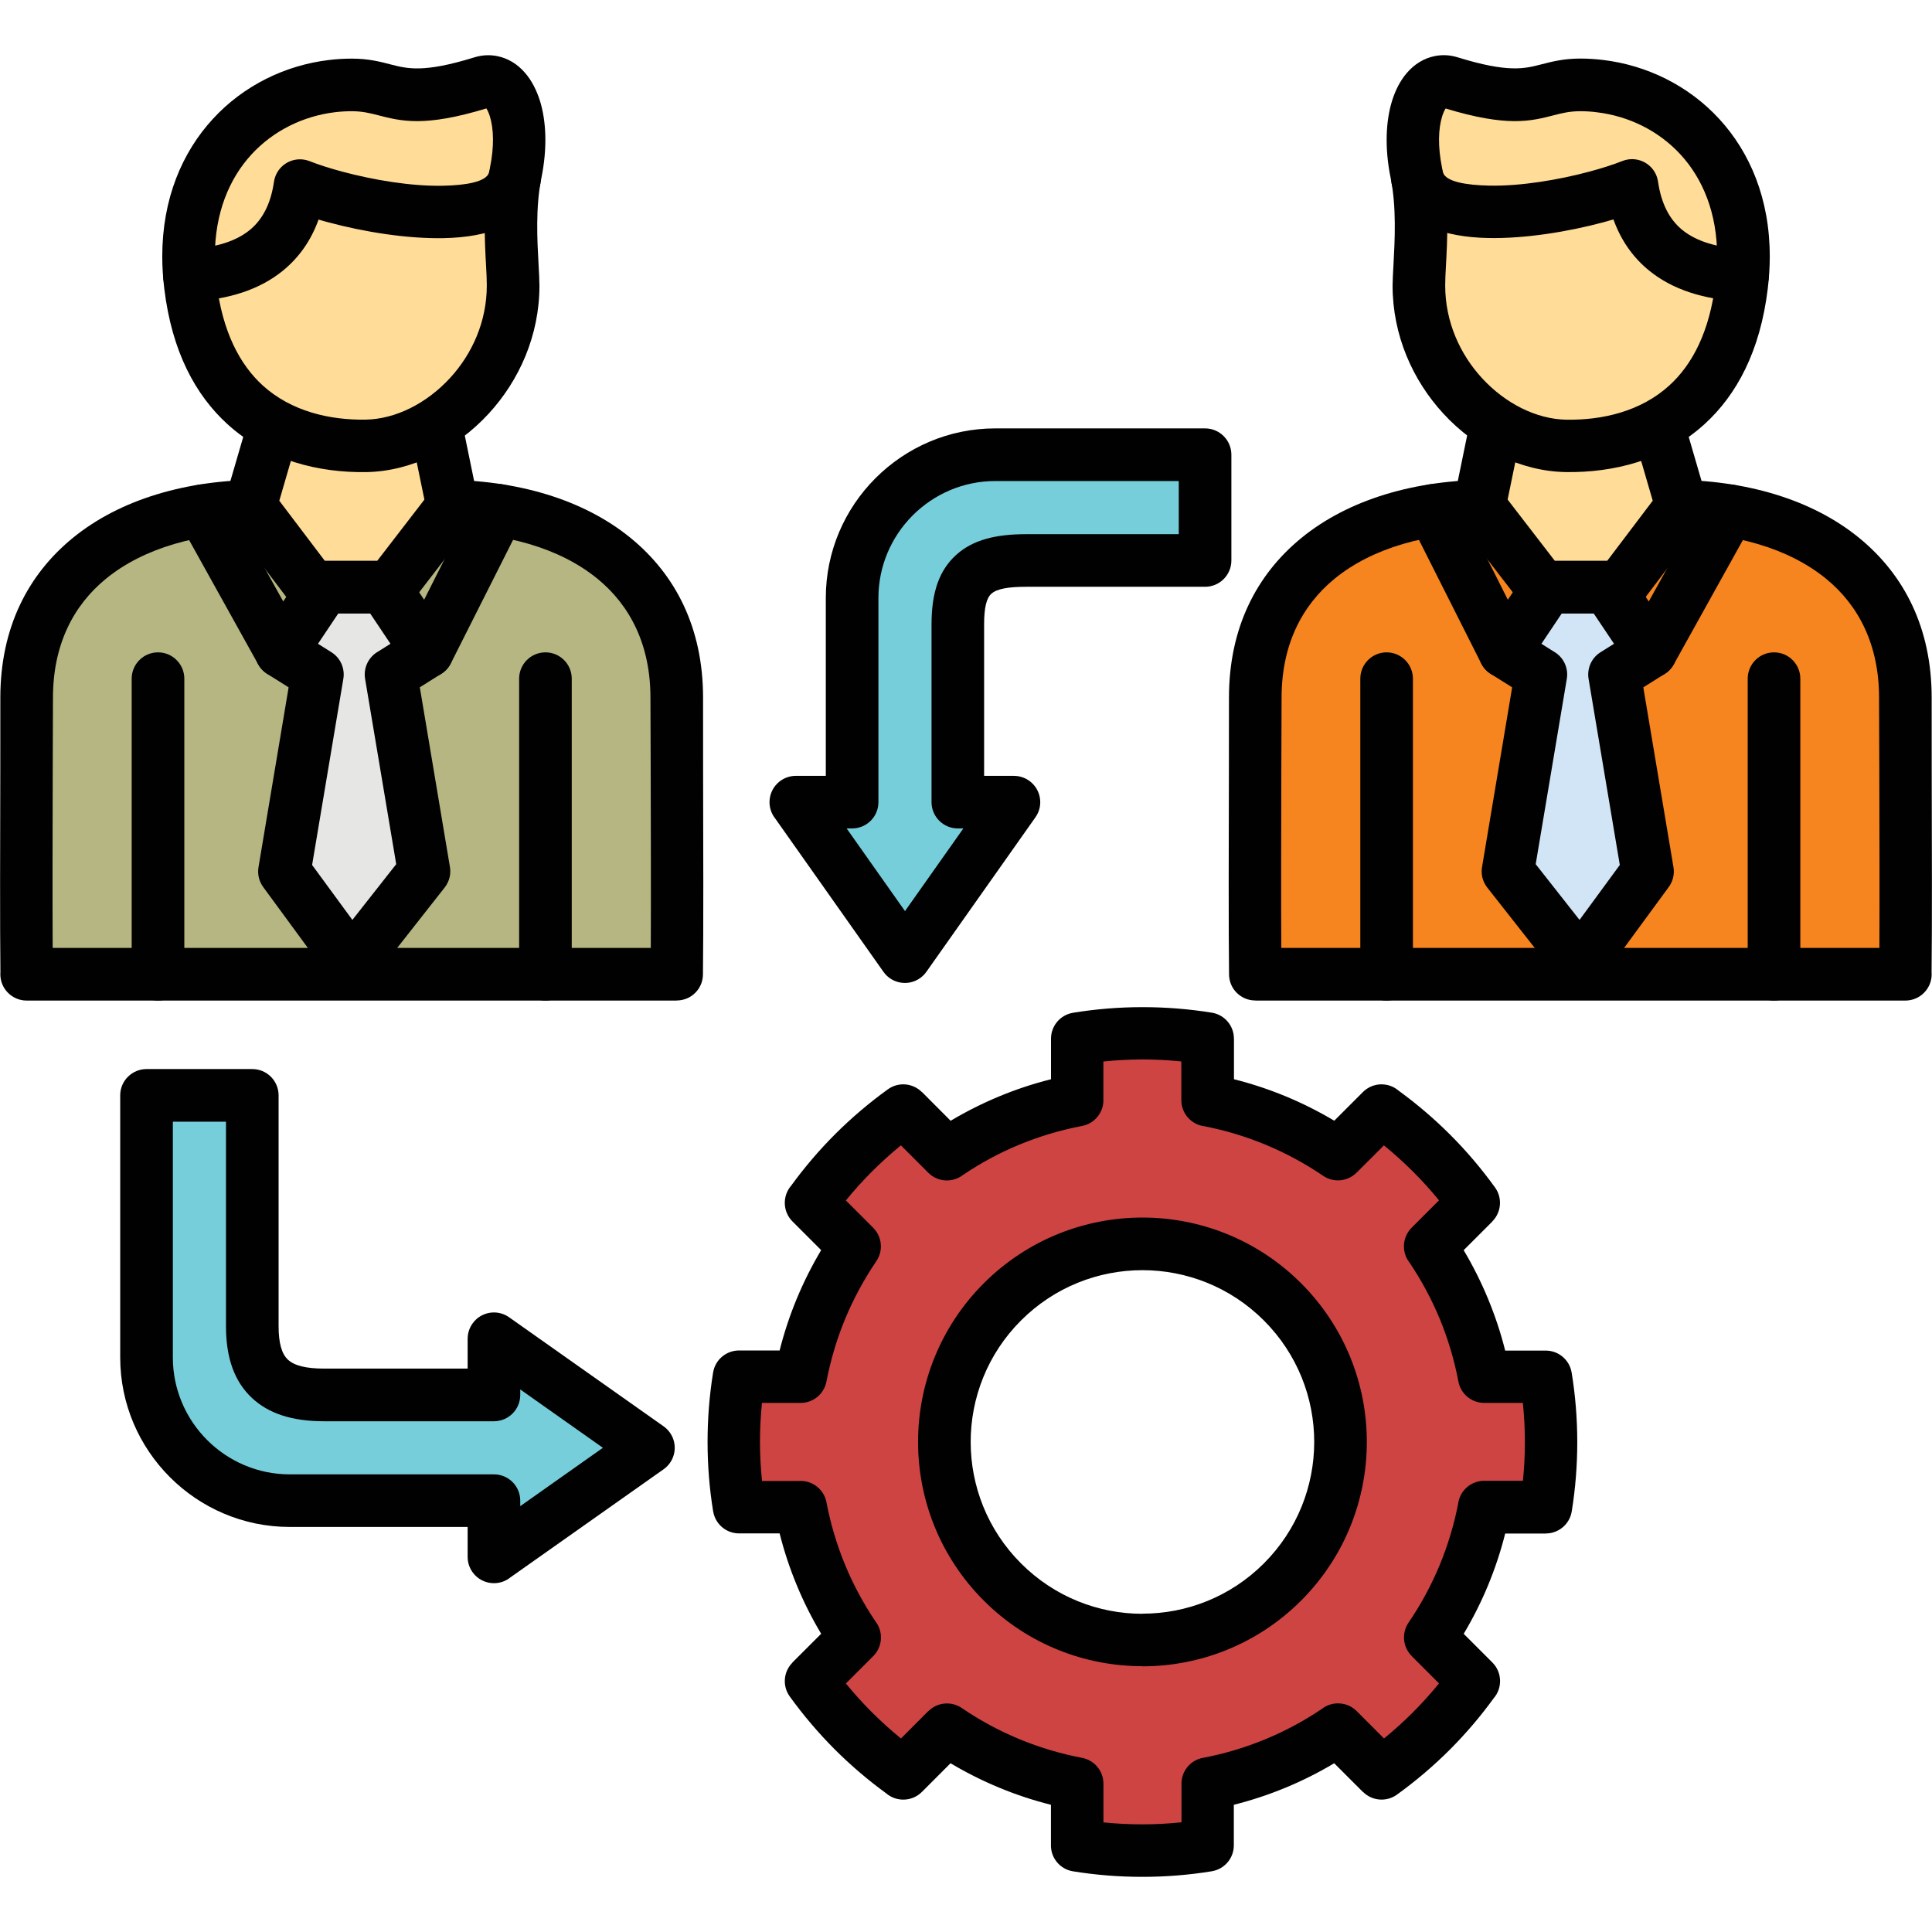 <svg width="64" height="64" viewBox="0 0 64 64" fill="none" xmlns="http://www.w3.org/2000/svg">
<path fill-rule="evenodd" clip-rule="evenodd" d="M8.633 16.766H14.667C18.93 16.766 22.418 18.851 22.418 23.113C22.418 25.068 22.445 30.323 22.418 32.275H0.883C0.856 30.323 0.883 25.068 0.883 23.113C0.883 18.849 4.371 16.766 8.633 16.766Z" fill="#B5B682"/>
<path fill-rule="evenodd" clip-rule="evenodd" d="M8.634 15.894H14.668C17.099 15.894 19.318 16.532 20.897 17.826C22.38 19.041 23.29 20.8 23.29 23.113C23.29 24.952 23.29 25.189 23.291 25.444C23.297 27.805 23.305 30.889 23.286 32.284C23.281 32.76 22.893 33.142 22.418 33.142V33.145H0.883C0.402 33.145 0.011 32.755 0.011 32.274C0.011 32.252 0.013 32.23 0.014 32.208C-0.004 30.78 0.004 27.763 0.01 25.444C0.011 25.188 0.011 24.951 0.011 23.113C0.011 20.8 0.922 19.041 2.404 17.826C3.983 16.532 6.202 15.894 8.634 15.894ZM14.668 17.637H8.634C6.592 17.637 4.764 18.145 3.507 19.174C2.42 20.064 1.755 21.372 1.755 23.111C1.755 23.833 1.751 23.81 1.747 25.442C1.742 27.389 1.736 29.828 1.745 31.401H21.558C21.567 29.828 21.56 27.389 21.555 25.442C21.551 23.81 21.547 23.833 21.547 23.111C21.547 21.372 20.882 20.064 19.795 19.174C18.537 18.145 16.709 17.637 14.668 17.637Z" fill="#010101"/>
<path fill-rule="evenodd" clip-rule="evenodd" d="M17.197 22.482C17.197 22.001 17.587 21.61 18.069 21.61C18.55 21.61 18.94 22.001 18.94 22.482V32.274C18.94 32.755 18.55 33.146 18.069 33.146C17.587 33.146 17.197 32.755 17.197 32.274V22.482ZM4.362 22.482C4.362 22.001 4.753 21.61 5.234 21.61C5.715 21.61 6.106 22.001 6.106 22.482V32.274C6.106 32.755 5.715 33.146 5.234 33.146C4.753 33.146 4.362 32.755 4.362 32.274V22.482Z" fill="#010101"/>
<path fill-rule="evenodd" clip-rule="evenodd" d="M10.746 19.448L9.313 21.586L10.517 22.341L9.422 28.87L11.651 31.91L14.047 28.863L12.954 22.341L14.157 21.586L12.725 19.448H10.746Z" fill="#E6E6E5"/>
<path fill-rule="evenodd" clip-rule="evenodd" d="M11.207 20.32L10.534 21.326L10.979 21.606C11.285 21.798 11.43 22.149 11.374 22.485L10.339 28.653L11.673 30.473L13.125 28.627L12.094 22.485C12.033 22.113 12.216 21.758 12.526 21.583L12.935 21.326L12.261 20.32H11.207ZM8.591 21.103L9.984 19.025C10.132 18.757 10.418 18.577 10.745 18.577H12.724V18.579C13.004 18.579 13.278 18.715 13.446 18.965L14.866 21.084C14.874 21.097 14.883 21.11 14.891 21.123C15.147 21.528 15.024 22.066 14.618 22.321L13.907 22.767L14.899 28.686C14.949 28.928 14.895 29.189 14.731 29.399L12.335 32.448C12.288 32.508 12.23 32.565 12.165 32.612C11.777 32.896 11.233 32.812 10.949 32.425L8.729 29.398C8.588 29.213 8.522 28.974 8.563 28.727L9.561 22.769L8.85 22.322L8.829 22.308C8.431 22.042 8.325 21.502 8.591 21.103Z" fill="#010101"/>
<path fill-rule="evenodd" clip-rule="evenodd" d="M9.429 12.869L14.156 12.708L14.99 16.766L12.922 19.448H10.327L8.294 16.766L9.429 12.869Z" fill="#FFDC97"/>
<path fill-rule="evenodd" clip-rule="evenodd" d="M9.403 12.001L14.13 11.84C14.56 11.826 14.926 12.127 15.008 12.535L15.841 16.593C15.894 16.85 15.826 17.105 15.677 17.297L13.61 19.979C13.439 20.201 13.183 20.317 12.923 20.317V20.32H10.327C10.025 20.32 9.76 20.166 9.603 19.933L7.601 17.29C7.416 17.046 7.38 16.737 7.476 16.47L8.595 12.628C8.703 12.256 9.037 12.013 9.403 12.001ZM13.453 13.601L10.088 13.716L9.252 16.587L10.758 18.576H12.498L14.059 16.55L13.453 13.601Z" fill="#010101"/>
<path fill-rule="evenodd" clip-rule="evenodd" d="M11.651 2.812C13.052 2.812 13.164 3.598 15.964 2.73C16.816 2.467 17.475 3.808 17.081 5.729C16.79 7.149 16.996 8.748 16.996 9.457C16.996 12.41 14.518 14.736 12.111 14.769C9.705 14.803 6.816 13.708 6.303 9.457C5.792 5.206 8.698 2.812 11.651 2.812Z" fill="#FFDC97"/>
<path fill-rule="evenodd" clip-rule="evenodd" d="M11.651 1.942C12.199 1.942 12.576 2.039 12.953 2.137C13.499 2.277 14.043 2.417 15.71 1.901C15.97 1.82 16.228 1.809 16.478 1.86C16.839 1.934 17.154 2.13 17.408 2.431C17.61 2.67 17.774 2.98 17.888 3.345C18.093 4.005 18.138 4.897 17.933 5.904C17.736 6.864 17.797 7.975 17.84 8.748C17.856 9.046 17.87 9.302 17.87 9.458C17.87 11.117 17.198 12.603 16.19 13.701C15.104 14.883 13.611 15.617 12.124 15.639C10.587 15.661 8.866 15.268 7.525 14.042C6.482 13.088 5.694 11.655 5.442 9.561C5.397 9.191 5.375 8.836 5.375 8.498C5.375 6.585 6.033 5.047 7.051 3.94C8.072 2.828 9.453 2.161 10.893 1.988C11.148 1.957 11.401 1.942 11.651 1.942ZM12.524 3.817C12.267 3.751 12.008 3.684 11.651 3.684C11.461 3.684 11.277 3.696 11.097 3.717C10.056 3.843 9.061 4.321 8.329 5.118C7.593 5.919 7.117 7.056 7.117 8.497C7.117 8.776 7.134 9.061 7.17 9.354C7.367 10.989 7.943 12.071 8.695 12.761C9.654 13.637 10.939 13.918 12.103 13.901C13.102 13.887 14.134 13.363 14.908 12.522C15.639 11.727 16.126 10.654 16.126 9.457C16.126 9.265 16.116 9.066 16.103 8.835C16.055 7.975 15.989 6.738 16.231 5.554C16.375 4.85 16.354 4.261 16.227 3.853C16.192 3.743 16.154 3.656 16.112 3.592C14.065 4.214 13.296 4.016 12.524 3.817Z" fill="#010101"/>
<path fill-rule="evenodd" clip-rule="evenodd" d="M16.203 5.707C16.327 5.242 16.804 4.967 17.269 5.091C17.734 5.215 18.009 5.692 17.885 6.157C17.867 6.226 17.844 6.295 17.817 6.364C17.393 7.443 16.167 7.859 14.699 7.889C13.475 7.913 12.05 7.679 10.893 7.369C10.777 7.339 10.664 7.307 10.553 7.273C10.305 7.964 9.908 8.53 9.365 8.972C8.606 9.587 7.588 9.927 6.312 9.988C5.832 10.011 5.425 9.64 5.403 9.161C5.38 8.681 5.752 8.274 6.23 8.252C7.126 8.209 7.806 7.999 8.268 7.624C8.702 7.272 8.971 6.741 9.074 6.03C9.083 5.964 9.1 5.897 9.126 5.831C9.301 5.383 9.805 5.163 10.252 5.337C10.554 5.456 10.927 5.576 11.343 5.687C12.376 5.964 13.626 6.174 14.665 6.153C15.46 6.138 16.084 6.02 16.196 5.732C16.198 5.724 16.2 5.717 16.203 5.707Z" fill="#010101"/>
<path fill-rule="evenodd" clip-rule="evenodd" d="M5.957 17.338C5.724 16.918 5.875 16.389 6.294 16.156C6.714 15.923 7.242 16.075 7.475 16.493L10.072 21.164C10.305 21.584 10.154 22.112 9.736 22.345C9.316 22.578 8.787 22.427 8.554 22.009L5.957 17.338Z" fill="#010101"/>
<path fill-rule="evenodd" clip-rule="evenodd" d="M15.74 16.513C15.957 16.084 16.479 15.912 16.908 16.128C17.337 16.344 17.509 16.866 17.293 17.295L14.934 21.976C14.718 22.405 14.195 22.577 13.767 22.361C13.338 22.145 13.165 21.623 13.381 21.194L15.74 16.513Z" fill="#010101"/>
<path fill-rule="evenodd" clip-rule="evenodd" d="M55.367 16.766H49.333C45.07 16.766 41.582 18.851 41.582 23.113C41.582 25.068 41.555 30.323 41.582 32.275H63.117C63.144 30.323 63.117 25.068 63.117 23.113C63.117 18.849 59.629 16.766 55.367 16.766Z" fill="#F6851F"/>
<path fill-rule="evenodd" clip-rule="evenodd" d="M55.367 17.637H49.333C47.291 17.637 45.463 18.145 44.206 19.174C43.121 20.064 42.454 21.372 42.454 23.111C42.454 23.833 42.45 23.81 42.446 25.442C42.441 27.389 42.435 29.828 42.444 31.401H62.257C62.266 29.828 62.259 27.389 62.254 25.442C62.25 23.81 62.246 23.832 62.246 23.111C62.246 21.372 61.581 20.064 60.494 19.174C59.236 18.145 57.408 17.637 55.367 17.637ZM49.333 15.894H55.367C57.798 15.894 60.017 16.532 61.596 17.826C63.078 19.041 63.989 20.8 63.989 23.113C63.989 24.951 63.989 25.189 63.99 25.444C63.996 27.764 64.004 30.78 63.986 32.208C63.987 32.23 63.989 32.252 63.989 32.274C63.989 32.755 63.598 33.145 63.117 33.145H41.582V33.142C41.107 33.142 40.719 32.76 40.714 32.284C40.695 30.889 40.703 27.805 40.709 25.444C40.711 25.188 40.711 24.951 40.711 23.113C40.711 20.8 41.621 19.041 43.103 17.826C44.682 16.532 46.901 15.894 49.333 15.894Z" fill="#010101"/>
<path fill-rule="evenodd" clip-rule="evenodd" d="M45.062 22.482C45.062 22.001 45.452 21.61 45.933 21.61C46.414 21.61 46.805 22.001 46.805 22.482V32.274C46.805 32.755 46.414 33.146 45.933 33.146C45.452 33.146 45.062 32.755 45.062 32.274V22.482ZM57.895 22.482C57.895 22.001 58.285 21.61 58.767 21.61C59.248 21.61 59.638 22.001 59.638 22.482V32.274C59.638 32.755 59.248 33.146 58.767 33.146C58.285 33.146 57.895 32.755 57.895 32.274V22.482Z" fill="#010101"/>
<path fill-rule="evenodd" clip-rule="evenodd" d="M53.254 19.448L54.686 21.586L53.483 22.341L54.578 28.87L52.349 31.91L49.953 28.863L51.046 22.341L49.843 21.586L51.275 19.448H53.254Z" fill="#D2E5F6"/>
<path fill-rule="evenodd" clip-rule="evenodd" d="M54.016 19.025L55.407 21.104C55.675 21.502 55.568 22.042 55.169 22.309L55.149 22.322L54.437 22.769L55.436 28.727C55.477 28.974 55.41 29.214 55.269 29.398L53.05 32.425C52.766 32.813 52.222 32.896 51.834 32.612C51.768 32.565 51.712 32.508 51.663 32.448L49.267 29.401C49.102 29.191 49.05 28.93 49.1 28.688L50.092 22.769L49.38 22.322C48.974 22.066 48.851 21.53 49.107 21.124C49.116 21.111 49.124 21.099 49.133 21.086L50.552 18.966C50.72 18.716 50.994 18.581 51.274 18.581V18.578H53.253C53.582 18.577 53.868 18.757 54.016 19.025ZM53.467 21.326L52.792 20.32H51.736L51.062 21.326L51.471 21.584C51.781 21.758 51.964 22.113 51.903 22.485L50.872 28.627L52.324 30.473L53.658 28.653L52.623 22.485C52.568 22.149 52.713 21.799 53.018 21.607L53.467 21.326Z" fill="#010101"/>
<path fill-rule="evenodd" clip-rule="evenodd" d="M54.57 12.869L49.843 12.708L49.01 16.766L51.077 19.448H53.674L55.705 16.766L54.57 12.869Z" fill="#FFDC97"/>
<path fill-rule="evenodd" clip-rule="evenodd" d="M53.912 13.715L50.547 13.6L49.942 16.549L51.503 18.575H53.243L54.749 16.586L53.912 13.715ZM49.87 11.84L54.597 12.001C54.963 12.013 55.296 12.257 55.403 12.627L56.522 16.468C56.619 16.736 56.582 17.046 56.398 17.289L54.396 19.932C54.24 20.165 53.974 20.319 53.672 20.319H51.076V20.316C50.816 20.316 50.559 20.2 50.388 19.978L48.321 17.295C48.173 17.102 48.105 16.849 48.157 16.59L48.99 12.532C49.075 12.127 49.441 11.826 49.87 11.84Z" fill="#010101"/>
<path fill-rule="evenodd" clip-rule="evenodd" d="M52.35 2.812C50.948 2.812 50.837 3.598 48.036 2.73C47.185 2.467 46.526 3.808 46.92 5.729C47.21 7.149 47.004 8.748 47.004 9.457C47.004 12.41 49.482 14.736 51.889 14.769C54.295 14.803 57.184 13.708 57.697 9.457C58.208 5.206 55.303 2.812 52.35 2.812Z" fill="#FFDC97"/>
<path fill-rule="evenodd" clip-rule="evenodd" d="M52.349 3.684C51.992 3.684 51.733 3.75 51.476 3.817C50.704 4.015 49.935 4.214 47.888 3.594C47.846 3.657 47.808 3.745 47.773 3.855C47.646 4.264 47.626 4.852 47.769 5.556C48.011 6.739 47.945 7.977 47.897 8.837C47.884 9.068 47.874 9.266 47.874 9.459C47.874 10.655 48.361 11.729 49.092 12.525C49.865 13.366 50.896 13.889 51.897 13.903C53.061 13.92 54.346 13.64 55.305 12.763C56.059 12.074 56.633 10.993 56.83 9.357C56.866 9.064 56.883 8.777 56.883 8.499C56.883 7.058 56.407 5.921 55.671 5.12C54.938 4.323 53.944 3.845 52.903 3.72C52.723 3.695 52.538 3.684 52.349 3.684ZM51.047 2.135C51.424 2.038 51.803 1.94 52.349 1.94C52.599 1.94 52.852 1.956 53.108 1.987C54.549 2.161 55.929 2.828 56.951 3.939C57.968 5.046 58.626 6.583 58.626 8.497C58.626 8.836 58.604 9.189 58.56 9.559C58.307 11.653 57.518 13.087 56.476 14.04C55.136 15.267 53.414 15.659 51.877 15.638C50.391 15.617 48.898 14.881 47.812 13.7C46.803 12.603 46.131 11.116 46.131 9.457C46.131 9.302 46.145 9.046 46.162 8.746C46.204 7.973 46.264 6.862 46.068 5.902C45.862 4.896 45.908 4.004 46.113 3.343C46.226 2.977 46.391 2.668 46.593 2.429C46.848 2.129 47.163 1.932 47.523 1.859C47.774 1.807 48.033 1.819 48.291 1.9C49.956 2.415 50.501 2.276 51.047 2.135Z" fill="#010101"/>
<path fill-rule="evenodd" clip-rule="evenodd" d="M46.116 6.156C45.992 5.691 46.268 5.213 46.731 5.089C47.196 4.965 47.673 5.242 47.798 5.705C47.8 5.715 47.803 5.723 47.805 5.728C47.918 6.016 48.541 6.132 49.336 6.149C50.376 6.17 51.626 5.96 52.658 5.683C53.072 5.572 53.445 5.452 53.748 5.332C54.196 5.157 54.701 5.379 54.875 5.827C54.9 5.892 54.917 5.958 54.926 6.026C55.03 6.737 55.298 7.268 55.732 7.62C56.196 7.995 56.874 8.205 57.77 8.248C58.25 8.271 58.62 8.678 58.597 9.157C58.574 9.637 58.167 10.007 57.688 9.984C56.412 9.921 55.394 9.583 54.635 8.968C54.091 8.527 53.696 7.96 53.447 7.269C53.336 7.302 53.222 7.334 53.107 7.365C51.95 7.675 50.524 7.909 49.302 7.885C47.835 7.855 46.607 7.439 46.185 6.36C46.157 6.294 46.134 6.225 46.116 6.156Z" fill="#010101"/>
<path fill-rule="evenodd" clip-rule="evenodd" d="M56.524 16.494C56.757 16.074 57.286 15.925 57.706 16.158C58.126 16.391 58.275 16.919 58.042 17.339L55.445 22.01C55.212 22.43 54.684 22.579 54.264 22.346C53.844 22.113 53.694 21.585 53.927 21.165L56.524 16.494Z" fill="#010101"/>
<path fill-rule="evenodd" clip-rule="evenodd" d="M46.708 17.297C46.491 16.868 46.664 16.346 47.093 16.129C47.522 15.913 48.044 16.086 48.26 16.515L50.619 21.196C50.836 21.624 50.663 22.147 50.234 22.363C49.805 22.579 49.283 22.407 49.067 21.978L46.708 17.297Z" fill="#010101"/>
<path fill-rule="evenodd" clip-rule="evenodd" d="M9.597 49.71H16.362V51.571L18.921 49.765L21.479 47.959L18.921 46.153L16.362 44.347V46.208H10.73C9.122 46.208 8.357 45.54 8.357 43.932V36.286H4.854V44.967C4.854 47.579 6.985 49.71 9.597 49.71Z" fill="#77CEDB"/>
<path fill-rule="evenodd" clip-rule="evenodd" d="M9.598 48.84H16.363C16.844 48.84 17.234 49.23 17.234 49.711V49.893L19.972 47.96L17.234 46.027V46.209C17.234 46.69 16.844 47.081 16.363 47.081H10.731C9.701 47.081 8.912 46.839 8.345 46.308C7.767 45.766 7.486 44.989 7.486 43.933V37.158H5.726V44.968C5.726 46.034 6.161 47.001 6.862 47.703C7.564 48.404 8.532 48.84 9.598 48.84ZM15.491 50.582H9.598C8.05 50.582 6.646 49.95 5.63 48.934C4.612 47.917 3.982 46.513 3.982 44.966V36.285C3.982 35.804 4.373 35.414 4.854 35.414H8.357C8.839 35.414 9.229 35.804 9.229 36.285V43.932C9.229 44.484 9.33 44.846 9.536 45.039C9.754 45.243 10.152 45.336 10.731 45.336H15.491V44.347H15.492C15.492 44.174 15.543 43.998 15.651 43.846C15.927 43.453 16.47 43.358 16.863 43.635L21.969 47.239C22.053 47.297 22.13 47.37 22.193 47.46C22.47 47.853 22.375 48.395 21.982 48.672L16.908 52.253C16.758 52.374 16.569 52.445 16.363 52.445C15.881 52.445 15.491 52.055 15.491 51.574V50.582Z" fill="#010101"/>
<path fill-rule="evenodd" clip-rule="evenodd" d="M33.205 43.127C35.767 40.564 39.922 40.564 42.485 43.127C45.047 45.69 45.047 49.844 42.485 52.406C39.922 54.968 35.767 54.968 33.205 52.406C30.642 49.843 30.642 45.69 33.205 43.127ZM29.921 36.787C28.768 37.618 27.733 38.642 26.867 39.845L28.311 41.289C27.409 42.615 26.812 44.087 26.524 45.605H24.48C24.247 47.049 24.252 48.508 24.483 49.928H26.524C26.812 51.447 27.409 52.919 28.311 54.244L26.866 55.689C27.697 56.842 28.721 57.878 29.924 58.743L31.368 57.299C32.694 58.202 34.166 58.798 35.684 59.086V61.13C37.128 61.363 38.587 61.358 40.005 61.128V59.086C41.525 58.798 42.997 58.202 44.321 57.299L45.767 58.744C46.92 57.913 47.955 56.889 48.821 55.686L47.377 54.242C48.279 52.916 48.876 51.444 49.164 49.926H51.208C51.441 48.483 51.436 47.023 51.205 45.605H49.164C48.876 44.086 48.279 42.614 47.377 41.289L48.822 39.844C47.991 38.691 46.967 37.655 45.764 36.79L44.32 38.233C42.994 37.331 41.522 36.735 40.004 36.447V34.403C38.56 34.169 37.101 34.175 35.683 34.405V36.447C34.163 36.736 32.691 37.331 31.366 38.235L29.921 36.787Z" fill="#CD4443"/>
<path fill-rule="evenodd" clip-rule="evenodd" d="M32.589 42.51C34.041 41.059 35.943 40.333 37.845 40.333C39.747 40.333 41.649 41.059 43.101 42.51C44.552 43.962 45.278 45.864 45.278 47.766C45.278 49.668 44.552 51.57 43.101 53.022C41.649 54.473 39.747 55.199 37.845 55.199V55.195C35.94 55.195 34.038 54.471 32.589 53.022C31.138 51.57 30.412 49.668 30.412 47.766C30.412 45.865 31.138 43.962 32.589 42.51ZM33.822 43.743C32.711 44.854 32.155 46.31 32.155 47.766C32.155 49.221 32.711 50.678 33.822 51.789C34.935 52.903 36.391 53.459 37.845 53.459V53.455C39.301 53.455 40.757 52.9 41.868 51.789C42.979 50.678 43.535 49.221 43.535 47.766C43.535 46.309 42.979 44.854 41.868 43.743C40.757 42.632 39.3 42.076 37.845 42.076C36.388 42.076 34.933 42.632 33.822 43.743ZM30.539 36.172L30.536 36.174C30.24 35.879 29.765 35.831 29.415 36.083C28.793 36.531 28.204 37.032 27.656 37.58C27.139 38.098 26.654 38.664 26.208 39.277C25.913 39.619 25.927 40.137 26.252 40.462L27.202 41.412C26.892 41.932 26.622 42.471 26.393 43.023C26.161 43.583 25.972 44.156 25.826 44.737H24.511C24.078 44.721 23.691 45.031 23.622 45.469C23.499 46.23 23.439 46.998 23.439 47.766C23.439 48.544 23.501 49.313 23.624 50.067H23.625C23.692 50.481 24.05 50.796 24.483 50.796H25.826C25.972 51.377 26.161 51.949 26.393 52.51C26.622 53.064 26.892 53.603 27.202 54.121L26.249 55.073L26.252 55.076C25.955 55.372 25.909 55.846 26.161 56.197C26.61 56.819 27.11 57.408 27.657 57.956C28.176 58.473 28.741 58.958 29.353 59.404C29.695 59.699 30.213 59.685 30.539 59.36L31.488 58.41C32.008 58.72 32.547 58.99 33.1 59.219C33.659 59.451 34.233 59.64 34.814 59.786V61.101C34.797 61.533 35.107 61.921 35.546 61.99C36.306 62.113 37.074 62.173 37.842 62.173C38.621 62.173 39.39 62.111 40.144 61.988V61.987C40.557 61.92 40.872 61.562 40.872 61.129V59.786C41.453 59.64 42.025 59.451 42.586 59.219C43.14 58.99 43.679 58.72 44.197 58.41L45.15 59.363L45.152 59.36C45.448 59.656 45.923 59.703 46.274 59.451C46.896 59.002 47.485 58.502 48.032 57.955C48.55 57.436 49.035 56.87 49.48 56.257C49.776 55.916 49.762 55.397 49.437 55.072L48.487 54.122C48.797 53.603 49.067 53.064 49.296 52.511C49.527 51.951 49.716 51.381 49.861 50.801H51.208V50.798C51.628 50.798 51.998 50.493 52.066 50.066C52.189 49.306 52.249 48.538 52.249 47.77C52.249 46.991 52.186 46.222 52.063 45.468H52.062C51.995 45.055 51.637 44.74 51.204 44.74H49.861C49.716 44.159 49.526 43.587 49.294 43.026C49.065 42.472 48.795 41.933 48.486 41.414L49.438 40.462L49.435 40.46C49.731 40.164 49.778 39.689 49.526 39.338C49.077 38.716 48.578 38.127 48.03 37.58C47.511 37.062 46.946 36.577 46.334 36.132C45.992 35.836 45.474 35.85 45.149 36.175L44.199 37.125C43.679 36.815 43.14 36.545 42.587 36.316C42.028 36.085 41.457 35.896 40.877 35.751V34.404H40.875C40.875 33.984 40.57 33.614 40.142 33.546C39.382 33.423 38.614 33.363 37.846 33.363C37.068 33.363 36.299 33.426 35.545 33.549V33.55C35.131 33.617 34.816 33.975 34.816 34.408V35.751C34.235 35.896 33.662 36.086 33.102 36.318C32.55 36.547 32.011 36.817 31.491 37.127L30.539 36.172ZM30.751 38.849L29.844 37.942C29.513 38.211 29.195 38.499 28.889 38.805C28.585 39.109 28.295 39.429 28.021 39.766L28.927 40.672L28.926 40.673C29.216 40.963 29.269 41.427 29.029 41.779C28.615 42.389 28.272 43.027 27.999 43.684C27.72 44.358 27.513 45.056 27.378 45.765H27.377C27.302 46.168 26.948 46.473 26.523 46.473H25.241C25.197 46.904 25.175 47.336 25.175 47.765C25.175 48.196 25.198 48.627 25.243 49.059H26.476C26.906 49.034 27.296 49.333 27.378 49.767C27.513 50.476 27.72 51.173 27.999 51.848C28.264 52.489 28.598 53.112 29 53.709C29.266 54.051 29.242 54.545 28.928 54.86L28.021 55.767C28.29 56.097 28.578 56.416 28.885 56.722C29.189 57.025 29.509 57.316 29.846 57.589L30.752 56.682L30.754 56.684C31.043 56.393 31.508 56.341 31.86 56.58C32.469 56.995 33.108 57.338 33.764 57.61C34.439 57.889 35.136 58.097 35.846 58.231V58.232C36.249 58.308 36.553 58.661 36.553 59.086V60.369C36.985 60.413 37.416 60.434 37.845 60.434C38.276 60.434 38.708 60.411 39.139 60.366V59.133C39.115 58.703 39.413 58.313 39.847 58.231C40.556 58.097 41.254 57.889 41.928 57.61C42.569 57.344 43.193 57.011 43.789 56.609C44.131 56.343 44.625 56.367 44.94 56.681L45.847 57.589C46.178 57.32 46.496 57.032 46.802 56.726C47.106 56.421 47.396 56.101 47.669 55.765L46.763 54.858L46.764 54.857C46.473 54.568 46.421 54.103 46.66 53.751C47.075 53.142 47.418 52.503 47.691 51.846C47.962 51.19 48.166 50.511 48.301 49.822C48.352 49.389 48.72 49.053 49.166 49.053H50.449C50.493 48.623 50.514 48.193 50.514 47.766C50.514 47.334 50.491 46.903 50.447 46.472H49.214C48.784 46.496 48.393 46.198 48.311 45.764C48.177 45.055 47.97 44.357 47.691 43.683C47.424 43.041 47.092 42.418 46.69 41.822C46.423 41.48 46.448 40.986 46.761 40.671L47.669 39.763C47.4 39.433 47.112 39.114 46.805 38.808C46.5 38.505 46.18 38.215 45.844 37.942L44.937 38.848L44.936 38.847C44.647 39.137 44.182 39.19 43.83 38.95C43.221 38.536 42.582 38.193 41.925 37.92C41.269 37.649 40.59 37.445 39.901 37.309C39.468 37.258 39.133 36.891 39.133 36.444V35.162C38.703 35.118 38.272 35.096 37.845 35.096C37.413 35.096 36.982 35.119 36.551 35.164V36.397C36.575 36.827 36.277 37.217 35.843 37.299C35.134 37.434 34.435 37.641 33.762 37.92C33.12 38.185 32.497 38.519 31.902 38.921C31.56 39.187 31.065 39.163 30.751 38.849Z" fill="#010101"/>
<path fill-rule="evenodd" clip-rule="evenodd" d="M28.227 19.806V26.571H26.366L28.172 29.13L29.978 31.689L31.785 29.13L33.59 26.571H31.731V20.682C31.731 19.074 32.392 18.565 34 18.565H39.92V15.062C35.188 15.062 37.705 15.062 32.972 15.062C30.358 15.063 28.227 17.194 28.227 19.806Z" fill="#77CEDB"/>
<path fill-rule="evenodd" clip-rule="evenodd" d="M29.099 19.807V26.572C29.099 27.053 28.709 27.443 28.228 27.443H28.046L29.979 30.181L31.912 27.443H31.73C31.249 27.443 30.858 27.053 30.858 26.572V20.682C30.858 19.617 31.114 18.883 31.683 18.374C32.23 17.884 32.98 17.695 33.999 17.695H39.048V15.935H32.971C31.905 15.935 30.938 16.37 30.236 17.071C29.535 17.773 29.099 18.742 29.099 19.807ZM27.356 25.7V19.807C27.356 18.259 27.987 16.855 29.003 15.839C30.021 14.821 31.425 14.191 32.971 14.191H39.919C40.401 14.191 40.791 14.582 40.791 15.063V18.566C40.791 19.048 40.401 19.438 39.919 19.438H33.999C33.409 19.438 33.025 19.502 32.84 19.669C32.675 19.816 32.6 20.14 32.6 20.684V25.701H33.59V25.702C33.763 25.702 33.938 25.754 34.09 25.861C34.483 26.138 34.578 26.68 34.301 27.073L30.697 32.179C30.639 32.264 30.566 32.34 30.477 32.403C30.084 32.68 29.541 32.585 29.265 32.192L25.683 27.118C25.563 26.968 25.491 26.779 25.491 26.573C25.491 26.092 25.882 25.701 26.363 25.701H27.356V25.7Z" fill="#010101"/>
</svg>
